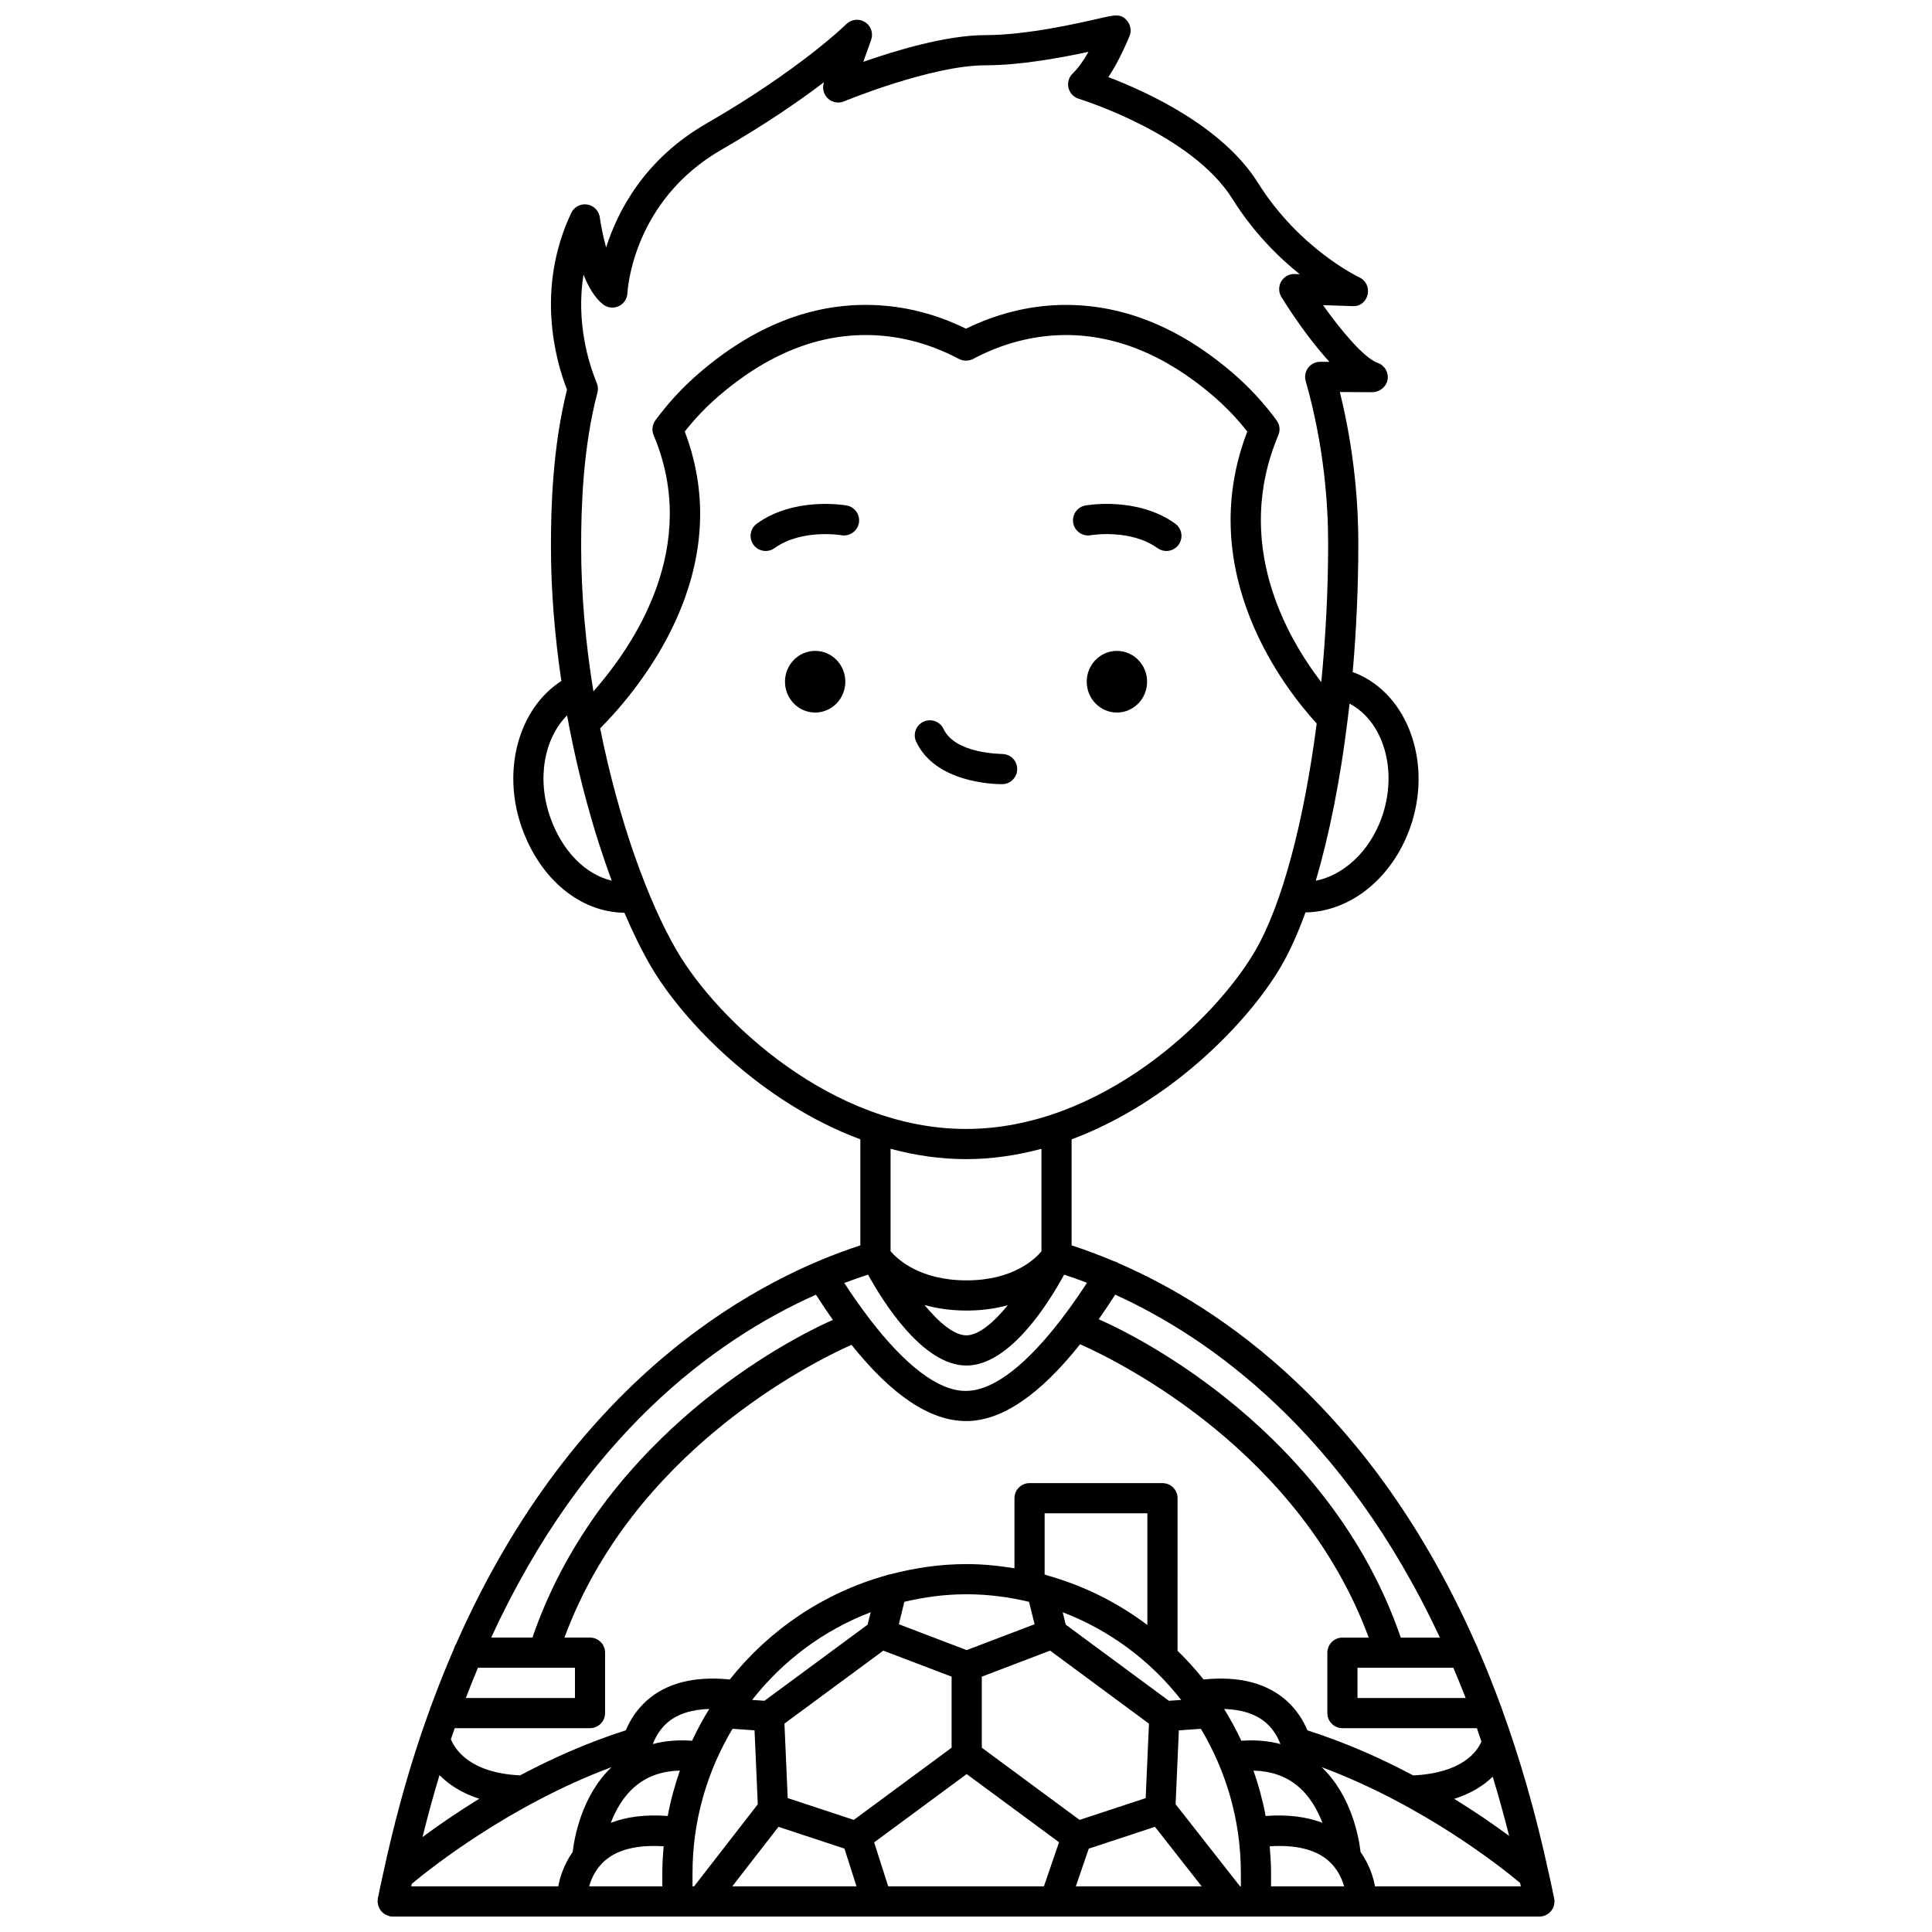 <?xml version="1.0" encoding="UTF-8"?>
<!-- Uploaded to: SVG Repo, www.svgrepo.com, Generator: SVG Repo Mixer Tools -->
<svg width="800px" height="800px" version="1.1" viewBox="144 144 512 512" xmlns="http://www.w3.org/2000/svg">
 <defs>
  <clipPath id="a">
   <path d="m244 148.09h312v503.81h-312z"/>
  </clipPath>
 </defs>
 <path d="m447.99 324.66c0 4.512-3.582 8.172-8 8.172-4.414 0-7.996-3.66-7.996-8.172 0-4.512 3.582-8.168 7.996-8.168 4.418 0 8 3.656 8 8.168"/>
 <path d="m433.04 285.84c0.105-0.02 10.512-1.758 17.727 3.426 0.707 0.508 1.523 0.75 2.332 0.75 1.242 0 2.469-0.578 3.25-1.664 1.293-1.793 0.883-4.289-0.91-5.582-9.992-7.195-23.246-4.91-23.801-4.809-2.168 0.391-3.606 2.465-3.223 4.633 0.379 2.176 2.457 3.625 4.625 3.246z"/>
 <path d="m368.02 324.66c0 4.512-3.578 8.172-7.996 8.172s-7.996-3.66-7.996-8.172c0-4.512 3.578-8.168 7.996-8.168s7.996 3.656 7.996 8.168"/>
 <path d="m368.38 277.96c-0.559-0.102-13.805-2.387-23.801 4.809-1.793 1.289-2.199 3.785-0.91 5.582 0.781 1.082 2.004 1.664 3.25 1.664 0.809 0 1.625-0.242 2.332-0.75 7.16-5.148 17.488-3.461 17.723-3.426 2.152 0.383 4.242-1.059 4.637-3.227 0.391-2.184-1.059-4.262-3.231-4.652z"/>
 <g clip-path="url(#a)">
  <path d="m554.47 640.59c0-0.012-0.008-0.023-0.008-0.035-3.449-15.98-7.648-30.473-12.422-43.609-0.074-0.273-0.152-0.531-0.281-0.781-1.945-5.301-3.977-10.383-6.094-15.25-0.105-0.367-0.246-0.695-0.449-1.012-27.371-62.25-67.824-89.5-94.949-101.21-0.043-0.031-0.066-0.078-0.117-0.109-0.289-0.176-0.605-0.238-0.91-0.336-4.098-1.734-7.887-3.121-11.25-4.215v-28.098c26.156-9.746 46.766-30.969 55.43-45.73 2.336-3.981 4.527-8.836 6.543-14.406 11.785-0.18 22.855-8.91 27.672-22.281 6.109-16.965-0.344-35.414-14.379-41.121-0.246-0.102-0.523-0.176-0.781-0.273 0.973-11.094 1.492-22.617 1.492-34.219 0-9.555-0.891-23.891-4.898-40.016l8.691 0.047c1.871-0.082 3.629-1.387 3.961-3.316 0.332-1.922-0.773-3.812-2.613-4.453-3.559-1.25-9.617-8.422-14.496-15.305l7.801 0.262c2.039 0.152 3.582-1.219 4.023-3.07 0.441-1.848-0.48-3.754-2.207-4.555-0.156-0.07-15.895-7.523-26.879-25.078-9.406-15.039-29.773-24.246-39.633-27.984 2.66-3.996 4.535-8.34 5.309-10.141l0.055-0.184c0.809-1.375 0.719-3.113-0.227-4.402-1.602-2.184-3.356-1.789-7.188-0.902-5.856 1.344-19.562 4.5-30.582 4.5-10.246 0-23.758 4.078-32.297 7.074l2.074-5.812c0.629-1.758-0.047-3.719-1.629-4.719-1.574-0.996-3.637-0.773-4.965 0.543-0.117 0.121-12.152 11.98-37.07 26.348-16.359 9.43-23.477 23.105-26.566 32.832-0.723-2.59-1.316-5.414-1.676-7.984-0.246-1.75-1.617-3.133-3.363-3.398-1.754-0.266-3.461 0.648-4.215 2.25-9.438 20.039-4.18 38.98-1.117 46.812-3.809 15.312-4.254 30.973-4.254 41.527 0 11.922 1.031 23.98 2.762 35.688-11.328 7.273-15.918 23.758-10.414 39.051 4.906 13.637 15.555 22.258 27.121 22.367 2.32 5.422 4.707 10.258 7.094 14.32 8.668 14.754 29.277 35.984 55.43 45.73v28.098c-25.59 8.316-75.289 33.34-107.18 105.73-0.27 0.387-0.453 0.812-0.566 1.285-2.086 4.809-4.094 9.824-6.016 15.055-0.164 0.301-0.266 0.621-0.344 0.965-0.852 2.352-1.699 4.715-2.516 7.152-0.008 0.047-0.035 0.094-0.043 0.141-3.734 11.18-7.043 23.324-9.859 36.434 0 0.027-0.016 0.051-0.016 0.074-0.449 2.082-0.914 4.125-1.34 6.262-0.027 0.133 0.016 0.258 0 0.387-0.004 0.137-0.07 0.254-0.07 0.391 0 0.145 0.066 0.266 0.078 0.402 0.027 0.273 0.074 0.523 0.156 0.785 0.074 0.242 0.172 0.473 0.293 0.691 0.125 0.223 0.262 0.43 0.418 0.625 0.164 0.199 0.336 0.375 0.535 0.539 0.191 0.16 0.395 0.293 0.621 0.414 0.234 0.133 0.48 0.227 0.742 0.309 0.133 0.039 0.234 0.129 0.375 0.156 0.262 0.051 0.52 0.074 0.773 0.074h0.004 175.45 0.012 0.012 128.44c1.195 0 2.332-0.535 3.086-1.461 0.758-0.922 1.066-2.141 0.832-3.316-0.434-2.223-0.926-4.359-1.395-6.535zm-81.844 3.316-17.078-21.77 0.859-19.578 5.832-0.41c6.684 11.172 10.602 24.227 10.602 38.23v3.527zm-93.242 0-3.727-11.656 24.523-18.102 24.477 18.066-4.012 11.691zm-126.4 0c0.047-0.223 0.098-0.449 0.145-0.676 4.688-3.918 25.875-20.832 52.941-30.918-7.977 7.59-9.887 18.871-10.301 22.473-2.379 3.379-3.41 6.816-3.824 9.121zm18.027-23.215c-6.023 3.699-11.09 7.227-15.039 10.148 1.406-5.676 2.906-11.152 4.5-16.418 2.34 2.387 5.719 4.715 10.539 6.269zm129.17-54.195c5.691 0 11.207 0.734 16.527 2.004l1.465 5.941-17.988 6.856-17.984-6.856 1.465-5.941c5.309-1.27 10.824-2.004 16.516-2.004zm68.223 30.395c4.711 0.16 8.496 1.359 11.18 3.734 1.848 1.641 3.004 3.656 3.742 5.57-3.184-0.852-6.637-1.156-10.363-0.879-1.367-2.91-2.883-5.719-4.559-8.426zm-38.301 29.402-25.918-19.133v-18.828l18.105-6.898 26.195 19.348-0.867 19.738zm-59.836 0-17.516-5.781-0.867-19.746 26.203-19.332 18.098 6.898v18.828zm83.496-31.566-27.332-20.18-0.809-3.285c12.445 4.754 23.273 12.836 31.41 23.238zm-5.699-20.086c-7.891-5.938-16.859-10.441-26.578-13.152-0.211-0.09-0.418-0.188-0.648-0.234v-16.219h27.227zm-74.137-0.086-27.336 20.168-3.262-0.227c8.137-10.402 18.965-18.484 31.41-23.238zm-61.285 42.59c3.106-2.512 6.977-3.816 11.535-3.922-1.355 3.891-2.457 7.898-3.219 12.031-5.809-0.445-10.836 0.18-15.09 1.809 1.332-3.473 3.434-7.219 6.773-9.918zm14.758-11.828c-3.738-0.277-7.207 0.023-10.398 0.875 0.738-1.914 1.891-3.93 3.742-5.57 2.688-2.383 6.484-3.586 11.215-3.738-1.676 2.715-3.191 5.527-4.559 8.434zm-22.957 31.656c3.481-2.949 8.727-4.117 15.43-3.688-0.199 2.344-0.355 4.699-0.355 7.094v3.527h-19.395c0.566-2.012 1.746-4.746 4.32-6.934zm23.078 6.934v-3.527c0-14.004 3.922-27.059 10.602-38.23l5.836 0.41 0.859 19.594-16.883 21.754zm22.781-15.781 17.48 5.769 3.203 10.008-32.93 0.004zm82.227 5.789 17.547-5.793 12.383 15.785h-33.359zm47.957-0.629c6.641-0.418 11.844 0.719 15.32 3.621 2.625 2.191 3.824 4.977 4.394 7h-19.359v-3.527c0-2.394-0.156-4.75-0.355-7.094zm-1.082-8.035c-0.766-4.129-1.863-8.133-3.219-12.023 4.547 0.113 8.402 1.41 11.5 3.918 3.34 2.699 5.441 6.441 6.773 9.918-4.242-1.621-9.262-2.25-15.055-1.812zm11.07-22.703c-1.133-2.672-2.852-5.453-5.508-7.832-5.258-4.711-12.664-6.586-22.012-5.637-2.137-2.688-4.441-5.219-6.891-7.609l0.004-40.434c0-2.207-1.793-4-4-4h-35.227c-2.207 0-4 1.793-4 4v18.574c-4.133-0.668-8.344-1.113-12.664-1.113-6.965 0-13.691 0.996-20.141 2.688-0.402 0.035-0.773 0.148-1.141 0.297-16.555 4.609-31.004 14.391-41.496 27.598-9.355-0.953-16.785 0.918-22.051 5.633-2.656 2.379-4.375 5.164-5.512 7.832-10.188 3.258-19.656 7.5-28.004 11.945-13.242-0.633-17.234-6.824-18.344-9.57 0.336-0.992 0.68-1.969 1.02-2.941h35.844c2.207 0 4-1.793 4-4v-16.008c0-2.207-1.793-4-4-4h-6.769c18.137-48.984 64.617-72.453 76.07-77.586 10.715 13.418 20.871 20.211 30.406 20.211 9.316 0 19.434-6.84 30.184-20.363 11.453 5.113 58.316 28.66 76.484 77.742h-6.969c-2.207 0-4 1.793-4 4v16.008c0 2.207 1.793 4 4 4h35.629c0.41 1.164 0.801 2.375 1.199 3.559-1.145 2.668-5.121 8.336-18.078 8.957-8.324-4.434-17.805-8.68-28.035-11.949zm-219.82-16.574h25.715v8.008h-28.922c1.047-2.731 2.117-5.402 3.207-8.008zm129.45-88.094c-3.258 0-7.297-3.43-11.098-8.039 3.191 0.883 6.875 1.469 11.152 1.469 4.195 0 7.793-0.559 10.922-1.414-3.742 4.578-7.734 7.984-10.977 7.984zm-26.07-16.098c4.004 7.266 14.516 24.098 26.074 24.098s21.934-16.797 25.895-24.09c1.895 0.625 3.918 1.336 6.062 2.16-12.07 18.516-23.352 28.648-32.004 28.648-0.047 0-0.09 0.023-0.133 0.027-0.047 0-0.09-0.027-0.137-0.027-7.062 0-15.828-6.66-25.312-19.027-0.133-0.234-0.305-0.434-0.477-0.637-2.059-2.719-4.148-5.684-6.258-8.926 2.164-0.816 4.266-1.566 6.289-2.227zm158.38 112.2h-28.664v-8.008h25.398c1.113 2.609 2.203 5.269 3.266 8.008zm7.168 20.863c1.535 5.047 2.992 10.273 4.356 15.695-3.844-2.844-8.738-6.25-14.555-9.828 4.625-1.469 7.906-3.633 10.199-5.867zm-14-36.867h-10.363c-17.254-50.316-62.965-76.848-80.055-84.355 1.449-2.059 2.906-4.234 4.379-6.527 24.996 11.371 60.637 36.426 86.039 90.883zm-15.469-217.18c-3.199 8.887-10.086 15.16-17.43 16.613 3.617-12.188 6.512-26.82 8.461-42.75 0-0.012 0.004-0.023 0.004-0.039 0.168-1.383 0.348-2.75 0.504-4.152 9.102 4.793 12.914 17.973 8.461 30.328zm-207.78-114.71c-0.023-0.109-0.129-0.449-0.344-0.984-1.965-4.863-5.375-15.664-3.359-28.316 1.305 3.242 3.012 6.215 5.219 7.906 1.176 0.902 2.758 1.07 4.109 0.449 1.348-0.625 2.238-1.953 2.316-3.434 0.047-0.996 1.473-24.516 24.93-38.043 11.848-6.828 20.852-13.078 27.184-17.898l-0.023 0.059c-0.531 1.492-0.137 3.152 1.012 4.242 1.148 1.082 2.824 1.406 4.289 0.797 0.227-0.098 23.188-9.559 37.434-9.559 9.352 0 20.18-2.027 27.371-3.578-1.426 2.523-2.828 4.438-4.176 5.719-1.031 0.98-1.465 2.434-1.137 3.824 0.328 1.383 1.367 2.492 2.731 2.906 0.301 0.09 29.898 9.238 40.691 26.492 5.574 8.914 12.211 15.469 17.852 19.992l-1.309-0.043c-1.465-0.09-2.856 0.711-3.594 1.992-0.738 1.277-0.715 2.856 0.055 4.106 1.434 2.324 6.731 10.66 12.727 17.172l-2.406-0.012h-0.039c-1.25 0-2.434 0.586-3.191 1.586-0.754 1-1 2.301-0.656 3.504 4.922 17.305 5.953 32.906 5.953 42.949 0 12.465-0.656 24.93-1.82 36.867-9.191-11.957-23.445-36.852-11.375-65.469 0.547-1.297 0.371-2.785-0.465-3.918-3.34-4.551-7.191-8.719-11.441-12.391-14.527-12.551-30.027-18.633-46.07-18.176-8.488 0.258-16.824 2.371-24.805 6.281-7.981-3.914-16.316-6.027-24.801-6.281-16.125-0.5-31.547 5.625-46.074 18.176-4.25 3.672-8.102 7.84-11.441 12.391-0.832 1.137-1.008 2.625-0.465 3.918 12.445 29.5-5.09 55.574-15.961 67.922-2.035-12.523-3.246-25.566-3.246-38.457 0-10.398 0.449-25.926 4.305-40.73 0.172-0.641 0.18-1.312 0.023-1.961zm-12.441 114.71c-3.719-10.324-1.688-21.125 4.391-27.223 2.926 16.059 7.117 31.121 11.836 43.812-6.863-1.621-13.016-7.672-16.227-16.59zm33.586 35.352c-7.75-13.191-15.543-34.75-20.434-59.125 10.383-10.465 36.52-41.68 22.418-78.66 2.664-3.391 5.648-6.516 8.895-9.32 12.965-11.199 26.594-16.676 40.598-16.234 7.898 0.238 15.668 2.352 23.105 6.277 1.195 0.66 2.812 0.641 3.977-0.055 7.41-3.891 15.148-5.981 23.008-6.223 13.863-0.418 27.633 5.035 40.598 16.234 3.246 2.805 6.231 5.93 8.895 9.316-14.426 37.57 10.41 68.684 18.395 77.367-3.336 25.863-9.172 48.129-16.398 60.422-10.68 18.188-40.902 47.035-76.527 47.035-35.629 0.004-65.848-28.848-76.527-47.035zm76.523 55.031c6.887 0 13.57-1.02 19.992-2.734v27.172c-1.672 2.004-7.488 7.691-19.832 7.691-12.449 0-18.387-5.652-20.152-7.723v-27.145c6.422 1.723 13.105 2.738 19.992 2.738zm-39.766 35.926c1.504 2.348 3 4.578 4.484 6.68-17.059 7.543-62.414 34.031-79.617 84.184h-10.934c24.551-53.336 58.961-78.77 86.066-90.863zm148.15 156.8c-0.406-2.285-1.441-5.731-3.828-9.121-0.41-3.606-2.324-14.887-10.305-22.473 27.062 10.07 48.008 26.836 52.578 30.668 0.066 0.316 0.145 0.613 0.211 0.926z"/>
 </g>
 <path d="m409.64 351.81c2.207-0.039 3.965-1.859 3.93-4.066-0.039-2.211-1.805-3.938-4.066-3.93-0.246-0.062-12.316 0.008-15.461-6.641-0.945-2-3.332-2.844-5.324-1.91-2 0.945-2.852 3.328-1.91 5.324 5.125 10.855 20.57 11.223 22.625 11.223h0.207z"/>
</svg>